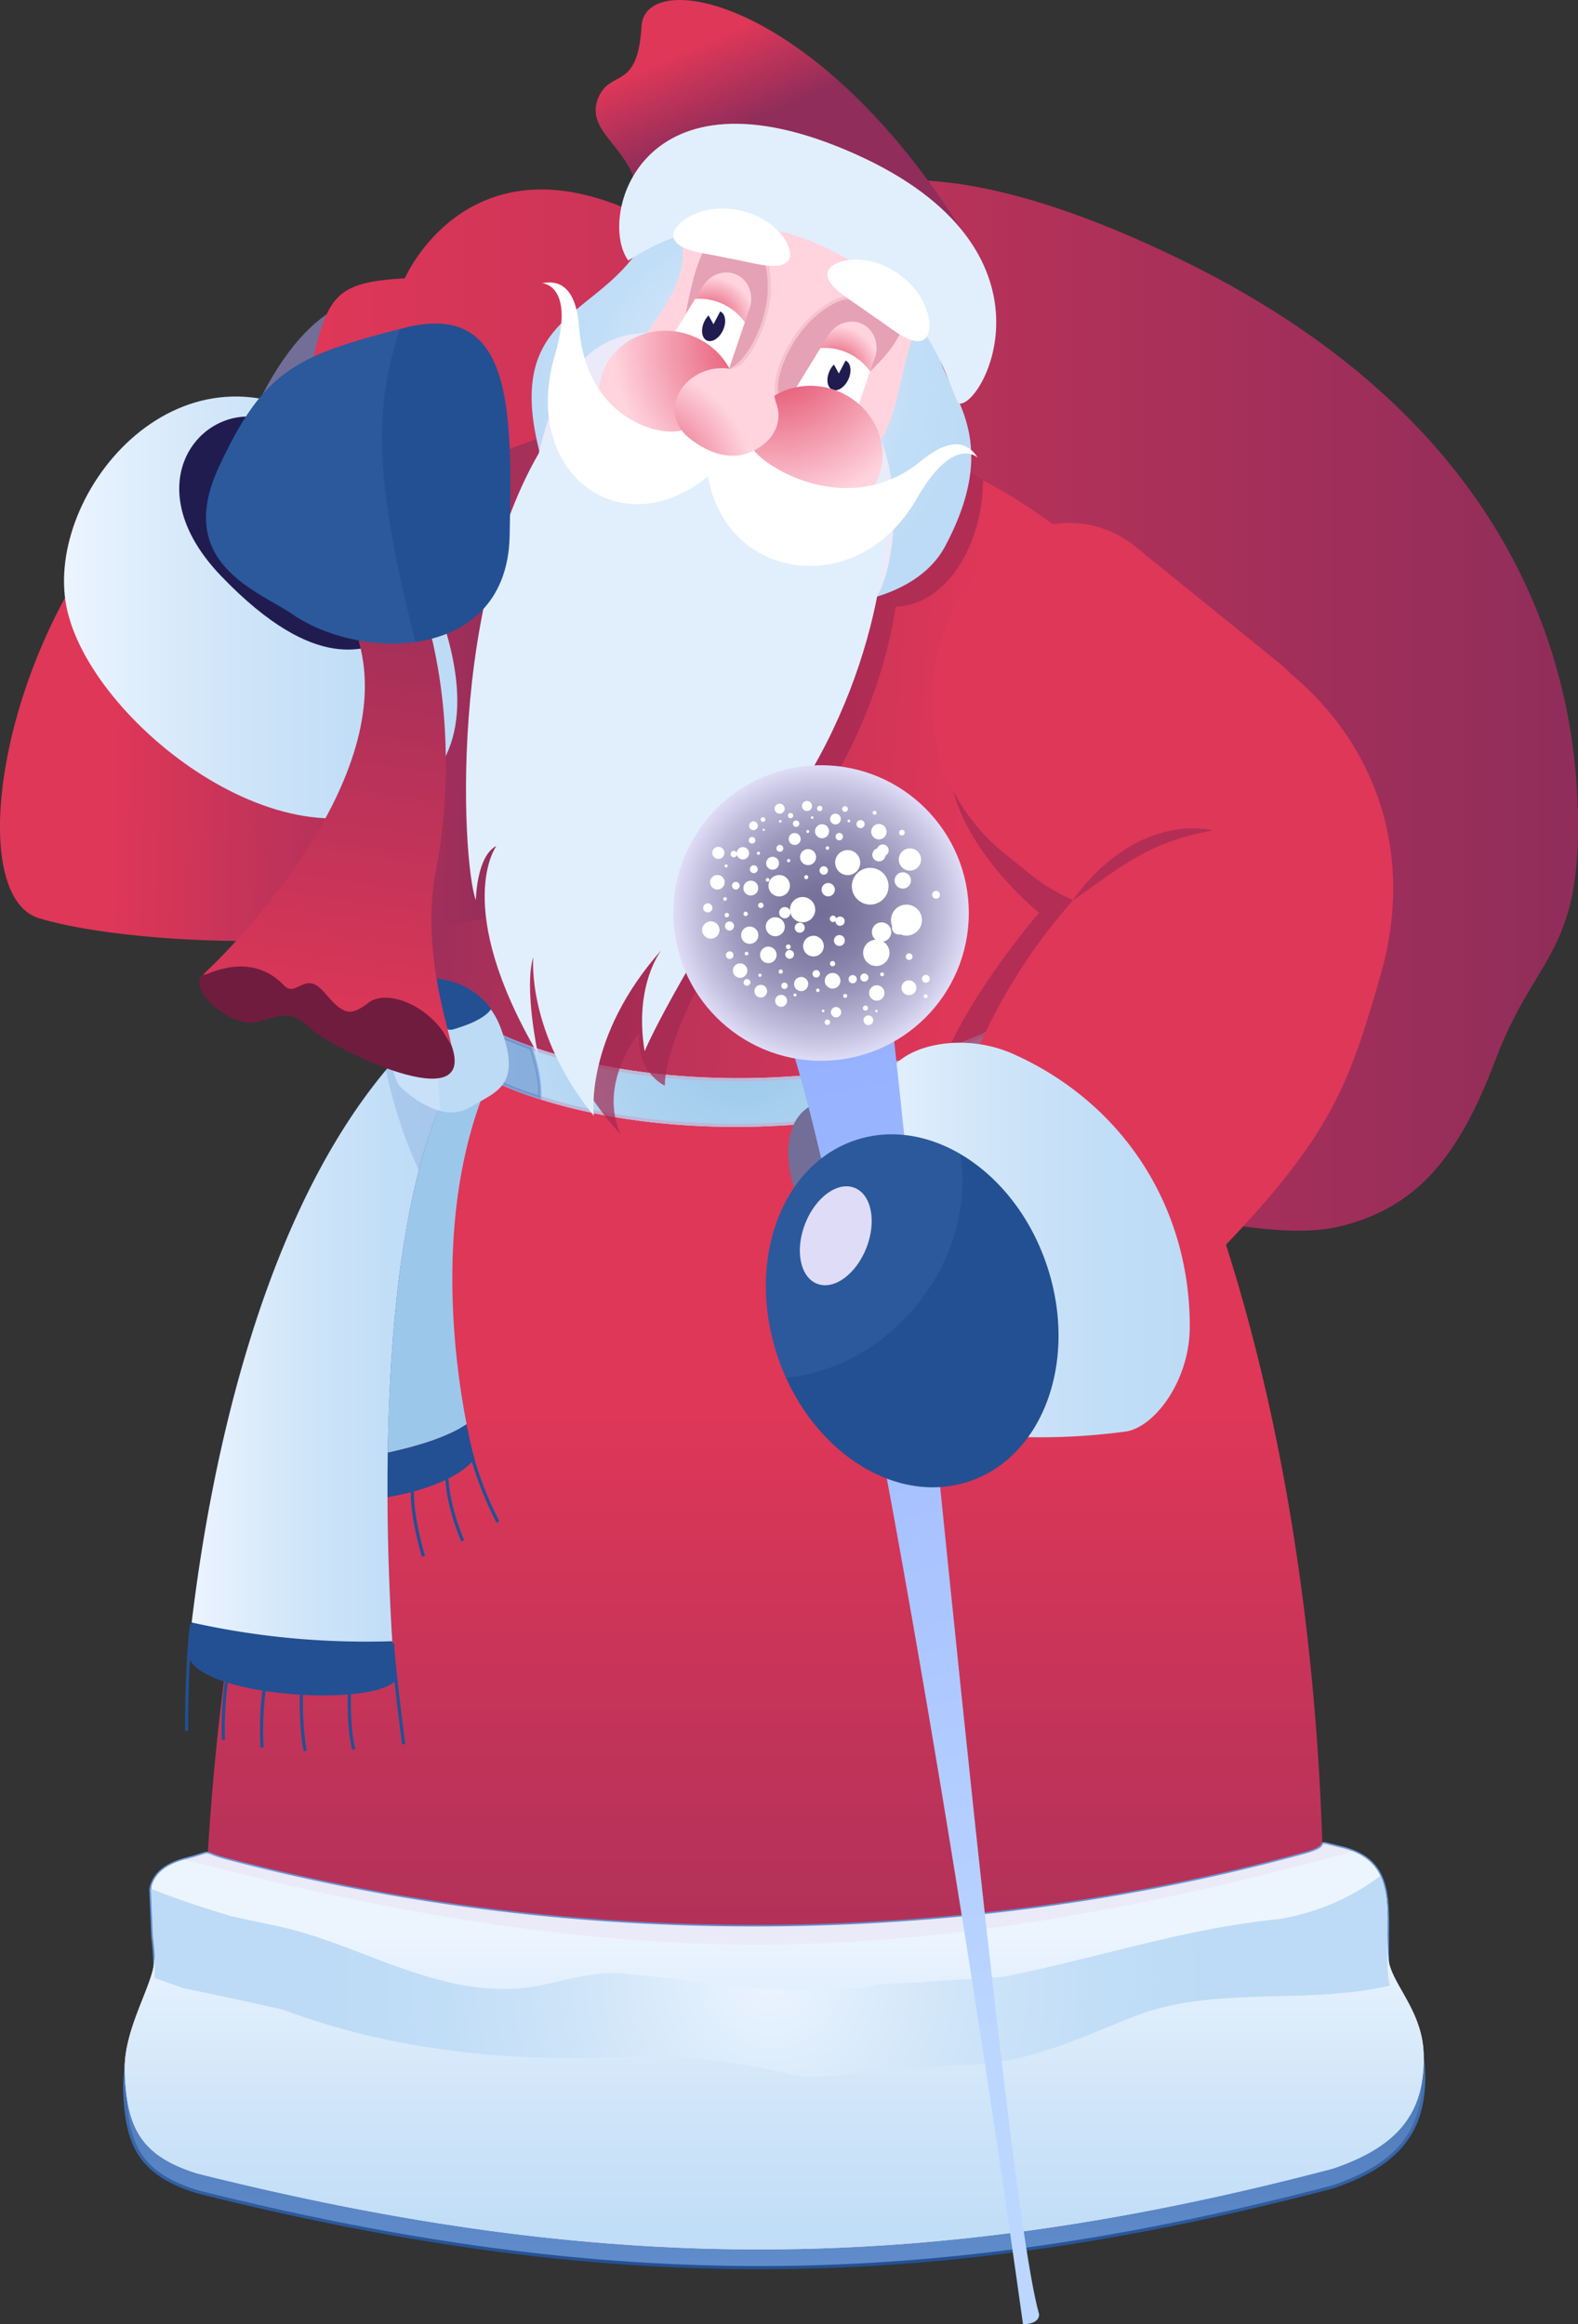 <?xml version="1.0" encoding="UTF-8"?> <svg xmlns="http://www.w3.org/2000/svg" xmlns:xlink="http://www.w3.org/1999/xlink" width="496.128" height="730.582" viewBox="0 0 496.128 730.582"><rect x="0" y="0" width="496.128" height="730.582" fill="#333333" stroke="none"/> <defs> <style>.cls-1{fill:#fff;}.cls-2{isolation:isolate;}.cls-3{fill:#726e98;}.cls-4{fill:url(#linear-gradient);}.cls-5{fill:url(#linear-gradient-2);}.cls-6{fill:url(#linear-gradient-3);}.cls-7{fill:url(#linear-gradient-4);}.cls-12,.cls-8{fill:#dfdcf7;}.cls-8{stroke:#dfdcf7;}.cls-11,.cls-13,.cls-33,.cls-35,.cls-8,.cls-9{stroke-miterlimit:10;}.cls-9{stroke:#bcb8d7;fill:url(#radial-gradient);}.cls-10,.cls-45{fill:#a02a52;}.cls-10,.cls-44{opacity:0.71;}.cls-11,.cls-31,.cls-43{fill:#5d89c8;}.cls-11{stroke:#5d89c8;opacity:0.54;}.cls-13{fill:url(#linear-gradient-5);stroke:url(#linear-gradient-6);}.cls-14{fill:#ebeaf9;}.cls-15{fill:url(#linear-gradient-7);}.cls-16{fill:url(#radial-gradient-2);}.cls-17{fill:url(#linear-gradient-8);}.cls-18{fill:url(#linear-gradient-9);}.cls-19{fill:#201c50;}.cls-20,.cls-27,.cls-33{fill:none;}.cls-20{stroke:#000;}.cls-20,.cls-27{stroke-linecap:round;stroke-linejoin:round;}.cls-21{fill:url(#radial-gradient-3);}.cls-22{fill:#ffd4de;}.cls-23{fill:#e5a1b5;}.cls-24{fill:#e1effc;}.cls-25{fill:url(#radial-gradient-4);}.cls-26{fill:url(#radial-gradient-5);}.cls-27{stroke:#f4c3ce;}.cls-28,.cls-35{fill:#225093;}.cls-29,.cls-34{fill:#9bc8ea;}.cls-30{fill:url(#linear-gradient-10);}.cls-31,.cls-34{opacity:0.24;}.cls-32{fill:#c8e1f8;}.cls-33,.cls-35{stroke:#225093;}.cls-36{fill:url(#radial-gradient-6);}.cls-37{fill:#701c3e;}.cls-38{fill:url(#radial-gradient-7);}.cls-39{fill:url(#linear-gradient-11);}.cls-40{fill:#df3758;}.cls-41{fill:url(#linear-gradient-12);}.cls-42{fill:url(#linear-gradient-13);}.cls-43{opacity:0.16;}.cls-46{fill:url(#radial-gradient-8);}.cls-47{mix-blend-mode:hard-light;fill:url(#radial-gradient-9);}</style> <linearGradient id="linear-gradient" x1="97.477" y1="221.684" x2="496.128" y2="221.684" gradientUnits="userSpaceOnUse"> <stop offset="0" stop-color="#df3758"></stop> <stop offset="1" stop-color="#902d5a"></stop> </linearGradient> <linearGradient id="linear-gradient-2" x1="223.709" y1="4.288" x2="242.491" y2="48.114" gradientUnits="userSpaceOnUse"> <stop offset="0.156" stop-color="#df3758"></stop> <stop offset="0.76" stop-color="#902d5a"></stop> </linearGradient> <linearGradient id="linear-gradient-3" x1="239.974" y1="441.001" x2="239.974" y2="729.001" xlink:href="#linear-gradient"></linearGradient> <linearGradient id="linear-gradient-4" x1="357.91" y1="251.309" x2="18.78" y2="224.179" xlink:href="#linear-gradient-2"></linearGradient> <radialGradient id="radial-gradient" cx="233.74" cy="326.657" r="77.738" gradientUnits="userSpaceOnUse"> <stop offset="0" stop-color="#9bc8ea"></stop> <stop offset="1" stop-color="#c0ddf7"></stop> </radialGradient> <linearGradient id="linear-gradient-5" x1="242.405" y1="773.763" x2="244.753" y2="493.589" gradientUnits="userSpaceOnUse"> <stop offset="0" stop-color="#729dda"></stop> <stop offset="1" stop-color="#225093"></stop> </linearGradient> <linearGradient id="linear-gradient-6" x1="243.405" y1="713.289" x2="243.405" y2="579.035" gradientUnits="userSpaceOnUse"> <stop offset="0" stop-color="#225093"></stop> <stop offset="1" stop-color="#729dda"></stop> </linearGradient> <linearGradient id="linear-gradient-7" x1="243.405" y1="608.631" x2="243.405" y2="731.762" gradientUnits="userSpaceOnUse"> <stop offset="0" stop-color="#ecf5fe"></stop> <stop offset="0.036" stop-color="#e9f3fe"></stop> <stop offset="0.395" stop-color="#d1e6f9"></stop> <stop offset="0.726" stop-color="#c2def7"></stop> <stop offset="1" stop-color="#bddbf6"></stop> </linearGradient> <radialGradient id="radial-gradient-2" cx="242.247" cy="621.214" r="139.551" xlink:href="#linear-gradient-7"></radialGradient> <linearGradient id="linear-gradient-8" x1="-21.998" y1="210.762" x2="196.382" y2="210.762" gradientTransform="translate(27.231 -0.895) rotate(1.152)" xlink:href="#linear-gradient-2"></linearGradient> <linearGradient id="linear-gradient-9" x1="20.127" y1="190.949" x2="143.778" y2="190.949" xlink:href="#linear-gradient-7"></linearGradient> <radialGradient id="radial-gradient-3" cx="236.259" cy="122.212" r="68.782" xlink:href="#linear-gradient-7"></radialGradient> <radialGradient id="radial-gradient-4" cx="223.022" cy="101.328" r="14.48" gradientUnits="userSpaceOnUse"> <stop offset="0" stop-color="#df3758"></stop> <stop offset="1" stop-color="#ffd4de"></stop> </radialGradient> <radialGradient id="radial-gradient-5" cx="262.43" cy="116.784" r="14.48" xlink:href="#radial-gradient-4"></radialGradient> <linearGradient id="linear-gradient-10" x1="60.269" y1="422.313" x2="143.089" y2="422.313" xlink:href="#linear-gradient-7"></linearGradient> <radialGradient id="radial-gradient-6" cx="243.928" cy="107.871" r="51.498" gradientTransform="translate(248.396 -116.515) rotate(68.304)" xlink:href="#radial-gradient-4"></radialGradient> <radialGradient id="radial-gradient-7" cx="243.928" cy="107.871" r="51.498" gradientTransform="translate(293.229 -147.972) rotate(68.304)" xlink:href="#radial-gradient-4"></radialGradient> <linearGradient id="linear-gradient-11" x1="101.541" y1="326.446" x2="126.193" y2="152.707" xlink:href="#linear-gradient"></linearGradient> <linearGradient id="linear-gradient-12" x1="264.827" y1="389.771" x2="374.071" y2="389.771" xlink:href="#linear-gradient-7"></linearGradient> <linearGradient id="linear-gradient-13" x1="325.813" y1="645.906" x2="260.074" y2="313.689" gradientUnits="userSpaceOnUse"> <stop offset="0" stop-color="#bcd7ff"></stop> <stop offset="1" stop-color="#94afff"></stop> </linearGradient> <radialGradient id="radial-gradient-8" cx="199.58" cy="152.219" r="37.263" xlink:href="#radial-gradient-4"></radialGradient> <radialGradient id="radial-gradient-9" cx="258.145" cy="286.987" r="46.449" gradientUnits="userSpaceOnUse"> <stop offset="0" stop-color="#726e98"></stop> <stop offset="0.167" stop-color="#77739c"></stop> <stop offset="0.369" stop-color="#8682a9"></stop> <stop offset="0.588" stop-color="#9e9abe"></stop> <stop offset="0.819" stop-color="#bfbcdb"></stop> <stop offset="1" stop-color="#dfdcf7"></stop> </radialGradient> <symbol id="New_Symbol" data-name="New Symbol" viewBox="0 0 7.924 9"> <circle class="cls-1" cx="3.399" cy="1.174" r="1.174"></circle> <circle class="cls-1" cx="2.226" cy="6.774" r="2.226"></circle> <circle class="cls-1" cx="7.361" cy="4.549" r="0.562"></circle> </symbol> </defs> <title>moroz</title> <g class="cls-2"> <g id="Layer_2" data-name="Layer 2"> <path class="cls-3" d="M82.54,123.946c17.69-33.7,36.192-32.547,47.067-28.414s6.377,20.233-7.371,29.213S82.54,123.946,82.54,123.946Z"></path> <path class="cls-4" d="M97.477,116.864c5.443-24.157,7.609-28.027,29.815-29.407,0,0,18.611-43.2,69.067-22.093S253.023,24.234,370.854,81.4,496.823,226.917,496.088,263.432s-14.354,39.061-25.93,69.772-24.943,46.619-49.325,52.391S347.2,375.243,347.2,375.243Z"></path> <path class="cls-5" d="M200.464,65.577c1.735-18.165-17.219-22.786-12.414-34.692,3.786-9.378,12.465-1.967,13.65-22.686,1.048-18.32,53.661-9.358,99.4,62.179C343.876,137.292,200.464,65.577,200.464,65.577Z"></path> <path class="cls-6" d="M416.024,624.5c-.431,21.385-.643,42.355-2.574,62.77-.916.3-1.841.564-2.777.815a623.176,623.176,0,0,1-342.96-6.879c-.925-.289-1.839-.587-2.742-.925-1.109-20.477-1.476-41.478-1.046-62.864q.423-21.011,1.833-41.432C79.067,381.755,156.909,231.82,247.77,233.648s162.6,154.771,168.088,349.381Q416.437,603.474,416.024,624.5Z"></path> <path class="cls-7" d="M379.707,267.742c-10.31,61.222-92.868,95.348-172.823,81.883s-127.03-69.42-116.72-130.642,83.484-99.938,163.439-86.474S390.017,206.519,379.707,267.742Z"></path> <path class="cls-8" d="M234.113,353.7c-58.857.672-106.731-19.671-106.929-45.439a21.8,21.8,0,0,1,1.754-8.659c6.563,23.024,51.628,40.4,106.1,39.777,52.1-.6,95.337-17.461,104.432-39.208a20.822,20.822,0,0,1,.828,5.654C340.505,331.588,292.963,353.023,234.113,353.7Z"></path> <path class="cls-9" d="M340.3,305.819c.21,25.77-47.33,47.2-106.18,47.88-24.19.28-46.52-3-64.44-8.74a102.963,102.963,0,0,1-25.1-11.47c-10.93-7.19-17.32-15.85-17.39-25.23a21.8,21.8,0,0,1,1.75-8.66c2.78,9.72,12.41,18.43,26.71,25.2a112.983,112.983,0,0,0,11.27,4.6c18.51,6.51,42.25,10.27,68.12,9.98,52.1-.6,95.34-17.47,104.44-39.21A20.807,20.807,0,0,1,340.3,305.819Z"></path> <path class="cls-10" d="M309.064,150.914c0,20.47-11.765,39.452-27.473,39.743,0,0-4.236,37.214-30.446,70.344s-42.113,66.429-42.113,80.255c0,0-8.937-3.926-8.087-16.551,0,0-13.1,15.675-5.8,31.848A92.73,92.73,0,0,1,180.735,336c-5.539-11.315-9.976-53.052-9.976-53.052L305.025,148.958S302.774,147.205,309.064,150.914Z"></path> <path class="cls-11" d="M169.675,344.959a102.963,102.963,0,0,1-25.1-11.47q.225-.255.48-.51a55.869,55.869,0,0,1,10.59-8.18,112.983,112.983,0,0,0,11.27,4.6C169.035,335.639,169.885,340.909,169.675,344.959Z"></path> <path class="cls-12" d="M419.825,687.129c-1.02.35-2.07.61-3.11.88-125.99,32.84-226.3,32.76-352.68,1.42-1.05-.27-2.1-.52-3.12-.86-16.42-5.44-21.24-13.89-21.71-31.98a29.767,29.767,0,0,1,.1-3.27c1.03-12.19,8.98-24.4,9.27-31.64a55.538,55.538,0,0,0,.04-6.44c-.11-2.27-.33-4.44-.57-6.5l-.61-15.04v-.01c.06-.26.13-.51.2-.76,1.17-3.91,4.24-6.83,11.18-8.63,9.68-2.51,2.95-2.25,13.19.41,109.18,28.5,229.55,27.71,338.39-2.07,10.2-2.78.73-4.36,11.24-1.84,6.72,1.61,10.37,4.69,12.33,8.84,1.74,3.65,2.17,8.12,2.25,13.15v.04c.04,2,.01,4.08,0,6.24-.04,3.78-.06,7.78.26,11.9a11.829,11.829,0,0,0,.64,3.17c2.24,6.78,9.59,14.45,10.41,25.87.04.45.06.9.07,1.36C448.065,669.459,440.025,680.079,419.825,687.129Z"></path> <path class="cls-13" d="M419.825,687.129c-1.02.35-2.07.61-3.11.88-125.99,32.84-226.3,32.76-352.68,1.42-1.05-.27-2.1-.52-3.12-.86-16.42-5.44-21.24-13.89-21.71-31.98a29.767,29.767,0,0,1,.1-3.27c1.03-12.19,8.98-24.4,9.27-31.64a55.538,55.538,0,0,0,.04-6.44c-.11-2.27-.33-4.44-.57-6.5l-.61-15.04v-.01c.06-.26.13-.51.2-.76,1.17-3.91,4.24-6.83,11.18-8.63,9.68-2.51,2.95-2.25,13.19.41,109.18,28.5,229.55,27.71,338.39-2.07,10.2-2.78.73-4.36,11.24-1.84,6.72,1.61,10.37,4.69,12.33,8.84,1.74,3.65,2.17,8.12,2.25,13.15v.04c.04,2,.01,4.08,0,6.24-.04,3.78-.06,7.78.26,11.9a11.829,11.829,0,0,0,.64,3.17c2.24,6.78,9.59,14.45,10.41,25.87.04.45.06.9.07,1.36C448.065,669.459,440.025,680.079,419.825,687.129Z"></path> <path class="cls-14" d="M447.525,650.009c-.89,15.46-9.18,24.92-27.7,31.38-1.02.35-2.07.61-3.11.88-125.99,32.84-226.3,32.76-352.68,1.42-1.05-.27-2.1-.52-3.12-.86-15.65-5.19-20.77-13.11-21.61-29.51-.05-.8-.08-1.63-.1-2.47-.35-13.24,9.05-27.03,9.37-34.91.02-.23.03-.47.04-.7a71.525,71.525,0,0,0-.57-12.24l-.41-10.07c1.12-3.75,3.99-6.59,10.34-8.4.27-.08.55-.16.84-.23,9.68-2.51,2.95-2.25,13.19.41,109.18,28.5,229.55,27.71,338.39-2.07,10.2-2.78.73-4.36,11.24-1.84a25.481,25.481,0,0,1,3.51,1.08c4.54,1.74,7.23,4.4,8.82,7.76,1.74,3.65,2.17,8.12,2.25,13.15v.04c-.02,2.02-.04,4.11,0,6.24.03,2.02.1,4.07.26,6.16a11.829,11.829,0,0,0,.64,3.17c2.33,7.05,10.17,15.05,10.48,27.23C447.635,647.139,447.615,648.6,447.525,650.009Z"></path> <path class="cls-15" d="M447.525,650.009c-.89,15.46-9.18,24.92-27.7,31.38-1.02.35-2.07.61-3.11.88-125.99,32.84-226.3,32.76-352.68,1.42-1.05-.27-2.1-.52-3.12-.86-15.65-5.19-20.77-13.11-21.61-29.51-.05-.8-.08-1.63-.1-2.47-.35-13.24,9.05-27.03,9.37-34.91.02-.23.03-.47.04-.7a71.525,71.525,0,0,0-.57-12.24l-.41-10.07c1.12-3.75,3.99-6.59,10.34-8.4.58.16,1.22.33,1.94.52,58.32,15.15,119.62,26.53,180.88,26.18,61.52-.35,123-12.49,181.38-28.39a29.283,29.283,0,0,0,2.97-.96c4.54,1.74,7.23,4.4,8.82,7.76,1.74,3.65,2.17,8.12,2.25,13.15v.04c-.02,2.02-.04,4.11,0,6.24.03,2.02.1,4.07.26,6.16a11.829,11.829,0,0,0,.64,3.17c2.33,7.05,10.17,15.05,10.48,27.23C447.635,647.139,447.615,648.6,447.525,650.009Z"></path> <path class="cls-16" d="M437.059,624.107c-25.914,6.112-53.914.112-78.914,9.112-18,7-36,16-55.711,15.8-3.424.291-6.855.565-10.26.814s-6.783.469-10.133.665c-2.759.161-5.5.307-8.248.481-9.648,1.237-18.648,3.237-28.648.237a178.383,178.383,0,0,0-35.886-4.521q-4.461-.159-8.92-.191c-38.194,1.712-75.194-1.288-111.448-14.83q-5.133-1.146-10.253-2.28c-6.833-1.5-13.667-2.971-20.5-4.329-2.093-.692-3.852-1.3-5.268-1.8-2.833-1-4.293-1.587-4.293-1.587a69.989,69.989,0,0,0-.53-12.94l-.61-15.04v-.01q7.941,3.122,16.538,5.907,4.291,1.393,8.721,2.7,4.717,1.038,9.451,2.049c3.182.674,6.372,1.35,9.648,2.156,25.352,6.718,49.352,22.718,77.352,17.718,10-2,19-5,29.025-3.717,3.4.338,6.823.722,10.255,1.13,17.162,2.04,34.283,4.712,51.72,3.587,5,0,11,0,16.161-1.515,2.192-.138,4.38-.23,6.559-.327q3.618-.16,7.2-.355c9.077-.8,17.077-.8,26.077-1.8,30-6,56-15,86-18a75.507,75.507,0,0,0,19.187-5.928c2.46-1.2,4.729-2.432,6.832-3.7a65.226,65.226,0,0,0,5.8-3.948c1.825,3.83,2.213,8.567,2.264,13.895.025,2.663-.033,5.472-.044,8.387s.019,5.936.241,9.022A11.534,11.534,0,0,0,437.059,624.107Z"></path> <path class="cls-17" d="M218.25,267.7c-79.571,37.046-176.984,29.837-206.028,20.9S6.374,164.285,76.715,130.736a44.317,44.317,0,0,1,13.181-3.99C155.677,117.835,218.25,267.7,218.25,267.7Z"></path> <path class="cls-18" d="M105.06,135.481c-47.329-33.828-91.276,19.026-84.176,55.176s70.956,85.831,109,58.938S117.072,147.986,105.06,135.481Z"></path> <path class="cls-19" d="M89.14,134.117c-21.409-12.895-49.89,15.435-19.6,46.963s46.157,22.455,53.513,19.994S89.14,134.117,89.14,134.117Z"></path> <path class="cls-20" d="M254.746,146.75c-.282-.213-.73,4.85-6.082,10.057a28.063,28.063,0,0,1-46.466-11.25c-2.377-7.078-.46-11.786-.808-11.725,0,1.093,13.6,11.206,25.225,12.462C237.528,150.494,254.249,147.723,254.746,146.75Z"></path> <path class="cls-21" d="M200.254,79.271c-15.042,21.354-42.689,20.818-29.767,65.947s107.956,61.6,126.666,26.491-.054-48.334-2.289-61.312c-1.956-11.358,4.384-22.563-7.9-35.35S247.335,47.6,221.847,56.483,200.254,79.271,200.254,79.271Z"></path> <path class="cls-22" d="M213.806,73.575c4.39,15.254-9.367,27.893-14.646,37.376s56.514,31.188,70.4,31.467,12.388-32.15,20.617-42.356-.5-23.689-19.374-29.157-36.715-13.458-44.435-9.112A40.811,40.811,0,0,0,213.806,73.575Z"></path> <path class="cls-23" d="M273.585,116.748c7.788-7.481,12.646-14.945,9.811-19.924s-11.654-6.257-18.038-3.137-20.915,10.451-21.345,31.819S273.585,116.748,273.585,116.748Z"></path> <path class="cls-23" d="M217.375,90.214c2.453-10.517,6.388-18.5,12.116-18.611s11.332,6.822,11.911,13.9,1.7,23.319-16.45,34.6S217.375,90.214,217.375,90.214Z"></path> <path class="cls-14" d="M169.428,142.42c3.8-17.006,12.59-37.717,34.023-37.717,9.623,0,17.155,16.939,30.726,22.175,16.654,6.426,38.921,2.07,42.645,11.032,6.758,16.265,4.468,40.817-1.235,49.671S169.428,142.42,169.428,142.42Z"></path> <path class="cls-24" d="M177.614,130.357c-37.615,47.094-32.512,140.988-28,152.575,0,0,.169-13.834,6.467-17.046,0,0-14.2,18.815,13.055,65.429,0,0-4.451-20.688-1.48-30.484,0,0-2.232,23.768,19.055,49.907,0,0-3.212-24.582,21.281-52.155,0,0-8.773,10.923-5.314,31.861,0,0,7.593-19.306,47.283-79.848,29.264-44.639,31.647-92.318,26.39-107.339C268.009,119.413,177.614,130.357,177.614,130.357Z"></path> <path class="cls-25" d="M228.811,117.019l-18.946-8.891,8.667-14.178,2.39-3.9c2.367-3.872,6.972-5.458,10.725-3.7a7.816,7.816,0,0,1,3.964,4.351,9.263,9.263,0,0,1,.047,6.26l-1.481,4.328Z"></path> <path class="cls-1" d="M228.811,117.019l-18.946-8.891,8.667-14.178a17.684,17.684,0,0,1,15.645,7.341Z"></path> <path class="cls-19" d="M227.288,103.848c-1.177,2.51-3.438,3.93-5.059,3.17s-1.973-3.407-.8-5.917a7.2,7.2,0,0,1,1.345-1.972l1.55,2.8,2.1-4.029a.2.2,0,0,1,.072.024C228.117,98.683,228.47,101.33,227.288,103.848Z"></path> <path class="cls-26" d="M268.219,132.475l-18.946-8.89,8.667-14.178,2.391-3.9c2.367-3.871,6.972-5.457,10.724-3.7a7.818,7.818,0,0,1,3.964,4.352,9.263,9.263,0,0,1,.047,6.26l-1.481,4.328Z"></path> <path class="cls-1" d="M268.219,132.475l-18.946-8.89,8.667-14.178a17.684,17.684,0,0,1,15.645,7.341Z"></path> <path class="cls-19" d="M266.7,119.305c-1.178,2.51-3.439,3.93-5.06,3.17s-1.973-3.407-.8-5.917a7.224,7.224,0,0,1,1.345-1.973l1.55,2.8,2.1-4.029a.217.217,0,0,1,.072.023C267.526,114.14,267.878,116.786,266.7,119.305Z"></path> <path class="cls-27" d="M230.1,116.021c5.582-2.75,11.659-14.928,11.776-25.326s-3.592-12.66-3.592-12.66"></path> <path class="cls-27" d="M244.318,124.106c-1.445-6.052,4.054-18.5,11.985-25.227s12.04-5.312,12.04-5.312"></path> <path class="cls-24" d="M197.527,81.89c7.994-5.057,31.449-19.378,63.443-3.4s36.948,42.607,40.421,48.332c7.4,1.956,34.917-48.338-32.627-78.463S187.75,68.517,197.527,81.89Z"></path> <path class="cls-28" d="M149.144,458.557s-6.747,11.257-40.983,13.7c-6.571.468-9.619-4.145-10.212-11.948,13.4-1.431,37.287-4.961,48.744-12.662C148.025,454.524,149.144,458.557,149.144,458.557Z"></path> <path class="cls-29" d="M146.693,447.646c-11.457,7.7-35.343,11.231-48.744,12.662-2.491-32.8,38.41-121.932,42.326-125.694,4.845-4.654,14.711,2.116,14.711,2.116C136.191,377.07,142.514,426.187,146.693,447.646Z"></path> <path class="cls-28" d="M123.336,515.88c.491,7.9.918,12.531.918,12.531-9.25,8.885-66.876,4.135-65.041-9.52.212-1.616.554-4.67,1.059-8.9,3.838-31.679,17.694-129.32,68-181.369l14.819,9.18C117.623,383.208,121.154,481.149,123.336,515.88Z"></path> <path class="cls-30" d="M143.089,337.8a97.642,97.642,0,0,0-5.31,11.2,152.706,152.706,0,0,0-6.11,18.92c-12.78,49.61-10.1,119.7-8.33,147.96-4.36.14-8.74.17-13.17.08a250.738,250.738,0,0,1-49.9-5.97c3.68-30.4,16.6-121.54,62.1-174.85.47-.56.72-.85.72-.85q2.52-2.91,5.18-5.67Z"></path> <path class="cls-31" d="M137.779,349a152.706,152.706,0,0,0-6.11,18.92,153.534,153.534,0,0,1-10.35-31.51c.42-.51.77-.94,1.05-1.27.47-.56.72-.85.72-.85C128.649,345.438,135.569,348.328,137.779,349Z"></path> <path class="cls-32" d="M147.715,348.069a11.89,11.89,0,0,1-9.23,1.11c-5.68-1.4-10.82-5.75-12.82-7.82-3.06-3.19-8-30.42,3.02-33.05a.035.035,0,0,1,.02-.01,33.659,33.659,0,0,1,15.07,1.37,21.784,21.784,0,0,1,10.26,7.25,23.14,23.14,0,0,1,3.32,6.04C164.285,341.359,156.155,343.019,147.715,348.069Z"></path> <path class="cls-33" d="M146.183,448.167a108.5,108.5,0,0,0,10.386,30.279"></path> <path class="cls-33" d="M140.533,464.972c.466,9.247,4.959,19.383,4.959,19.383"></path> <path class="cls-33" d="M129.664,468.91c-.169,8.43,3.467,20.284,3.467,20.284"></path> <path class="cls-33" d="M60.206,510.546c-1.713,13.794-1.529,33.51-1.529,33.51"></path> <path class="cls-33" d="M123.377,516.533c.661,9.994,3.544,31.7,3.544,31.7"></path> <path class="cls-33" d="M109.836,532.6c-.246,12.217,1.4,17.273,1.4,17.273"></path> <path class="cls-33" d="M94.761,532.727c-.228,11.333,1.2,17.623,1.2,17.623"></path> <path class="cls-33" d="M82.981,531.475a101.685,101.685,0,0,0-.6,17.82"></path> <path class="cls-33" d="M71.148,528.789a103.611,103.611,0,0,0-.886,18.109"></path> <path class="cls-34" d="M147.715,348.069a11.89,11.89,0,0,1-9.23,1.11c-1.74-14.19.17-16.3,5.29-39.51a21.784,21.784,0,0,1,10.26,7.25,23.14,23.14,0,0,1,3.32,6.04C164.285,341.359,156.155,343.019,147.715,348.069Z"></path> <path class="cls-19" d="M154.034,316.917v.01a1.348,1.348,0,0,1-.125.217c-.5.76-2.82,3.464-11.5,5.94a11.807,11.807,0,0,1-12.152-3.535c-2.984-3.281-4.011-7.922-1.574-11.244a.03.03,0,0,1,.02-.009,31.455,31.455,0,0,1,5.457-.3h.01a30.374,30.374,0,0,1,11.851,2.579c.039.021.089.042.129.063A21.217,21.217,0,0,1,154.034,316.917Z"></path> <path class="cls-35" d="M153.786,317.151c-.506.76-2.82,3.464-11.5,5.94-4.929,1.411-12.278-13.159-8.248-15.089h.01a24.961,24.961,0,0,1,11.85,2.579c.04.021.09.042.129.063A23.644,23.644,0,0,1,153.786,317.151Z"></path> <ellipse class="cls-36" cx="210.075" cy="124.823" rx="20.687" ry="21.971" transform="translate(16.435 273.873) rotate(-68.304)"></ellipse> <path class="cls-37" d="M64.015,306c-5.92,5.354,9.434,17.348,16.869,15.261s10.656-4.012,16.593,1.925,53.668,29.558,44.243,4.752-35.988-25.166-35.988-25.166S70.322,299.439,64.015,306Z"></path> <ellipse class="cls-38" cx="255.678" cy="142.139" rx="20.687" ry="21.971" transform="translate(29.09 327.159) rotate(-68.304)"></ellipse> <path class="cls-1" d="M236.179,140.309c2.992,6.2,30.558,23.337,53.347,4.615,9.425-7.743,14.808-5.894,17.881-1.063,0,0-7.593-7.4-19.172,12.865-19.652,34.4-66.223,24.987-66.214-14.587.008-38.3,16.545-8.308,16.545-8.308Z"></path> <path class="cls-1" d="M214.313,135.263c-6.542,2.133-29.994-3.206-32.272-32.61-.943-12.161-6-14.764-11.618-13.635,0,0,10.6.351,4,22.74-11.2,38,23.018,62.413,51.558,35C253.6,120.228,218,130.845,218,130.845Z"></path> <path class="cls-1" d="M247.441,82.339c-3.227,2.834-10.585.177-18.222-1.118-7.547-1.738-15.362-2.113-17.252-5.969-2.1-3.712,7.091-11.773,20.28-9.188C245.418,68.745,250.8,79.717,247.441,82.339Z"></path> <path class="cls-1" d="M260.159,86.324c.188,4.291,7.2,7.763,13.418,12.379,6.479,4.244,12.158,9.626,16.249,8.321,4.131-1.056,3.59-13.266-7.4-21C271.371,78.376,259.724,82.083,260.159,86.324Z"></path> <path class="cls-39" d="M112.854,201.792c12.184,43.087-39.155,95.086-46.937,102.562s9.965-8.585,23.4,5.406c3.894,4.054,6.529-5.033,12.646,2.184s8.2,7.585,13.961,3.2,18.865.934,24.5,10.963-9.388-23.033-3.344-52.611c2.418-11.836,7.822-50.527-6.015-88.769S112.854,201.792,112.854,201.792Z"></path> <path class="cls-28" d="M160.235,168.429c-.43,21.33-13.91,31.14-29.62,33.35-13.49,1.91-28.63-1.8-38.55-8.63-10.68-7.37-37.42-15.89-23.24-46.39,13.98-30.07,23.9-34.86,56.89-43.34.48-.12.97-.24,1.46-.37C161.345,94.349,161.035,128.779,160.235,168.429Z"></path> <path class="cls-10" d="M299.663,248.527c5.712,21.4,27.02,38.367,27.02,38.367s-21.308,24.781-29.88,46.086c-5.63,13.991,45.994,33.087,52.777,7.163s7.3-54.359-2.609-70.272-29.137-29.459-32.087-26.509S299.663,248.527,299.663,248.527Z"></path> <path class="cls-40" d="M361.808,165.827h6.618A32.773,32.773,0,0,1,401.2,198.6v58.054a40.881,40.881,0,0,1-40.881,40.881h0a59.98,59.98,0,0,1-59.98-59.98V227.3A61.471,61.471,0,0,1,361.808,165.827Z" transform="translate(-49.967 358.667) rotate(-51.027)"></path> <path class="cls-40" d="M405.688,211.662c27.94,23.256,38.866,58.036,28.486,94.387-11.244,39.379-16.986,54.5-64.982,101.666-54.327,53.386-66.6-64.745-66.6-64.745s17.589-65.9,89.385-101.881Z"></path> <path class="cls-41" d="M353.319,450.05a199.3,199.3,0,0,1-31.163,1.665c-11.058-1.083-15.966-12.033-15.418-21.015,1.79-19.8-9.4-37.089-28.195-43.567-8.417-3.178-16.4-12.141-12.854-22.672a199.352,199.352,0,0,1,14.283-27.747c4.5-8.106,23.012-12.576,38.99-5.239,34.112,15.418,55.016,47.718,55.107,85.153C374.218,434.209,362.559,449.263,353.319,450.05Z"></path> <ellipse class="cls-3" cx="273.086" cy="376.426" rx="19.849" ry="34.112" transform="translate(-164.66 219.42) rotate(-34.309)"></ellipse> <path class="cls-42" d="M321.634,730.582C300,574.8,261.67,351.581,243.74,315.746c0,0-11.4-18.625,6.8-8.438,5.036,2.877,5.9-18.908,7.607-20.321s3.573,13.609,11.365,14.339,2.914-8.743,6.465-11.685S314.238,683.692,326.657,727.3C326.657,727.3,327.345,730.446,321.634,730.582Z"></path> <path class="cls-28" d="M304.625,465.669c-21.53,7.15-46.05-7.24-57.51-32.63a69.994,69.994,0,0,1-2.71-6.92c-9.85-29.62,1.15-59.95,24.57-67.73,10.91-3.63,22.6-1.72,32.96,4.36,11.87,6.95,22.01,19.37,27.26,35.19C339.045,427.559,328.045,457.889,304.625,465.669Z"></path> <path class="cls-43" d="M288.355,410.039c-11.07,13.68-26.28,21.62-41.24,23a69.994,69.994,0,0,1-2.71-6.92c-9.85-29.62,1.15-59.95,24.57-67.73,10.91-3.63,22.6-1.72,32.96,4.36C304.435,378.209,299.965,395.7,288.355,410.039Z"></path> <ellipse class="cls-12" cx="262.771" cy="388.44" rx="16.189" ry="10.355" transform="translate(-194.573 492.223) rotate(-68.708)"></ellipse> <g class="cls-44"> <path class="cls-45" d="M337.377,282.952a58.628,58.628,0,0,1,8.379-9.729,53.2,53.2,0,0,1,10.438-7.7,40.756,40.756,0,0,1,12.286-4.5A34.559,34.559,0,0,1,381.406,261a93.541,93.541,0,0,0-12.141,3.069,66.753,66.753,0,0,0-11.13,4.953,115.8,115.8,0,0,0-10.4,6.633C344.31,278.031,340.961,280.57,337.377,282.952Z"></path> </g> <path class="cls-46" d="M230.1,116.021c-14.086-2.672-24.8,13.288-12.747,22.227s20.369,3.934,24.3,0c0,0,4.862-4.819,2.431-11.37s1.01-15.695,4.969-19.655"></path> <path class="cls-43" d="M130.615,201.779c-13.49,1.91-28.63-1.8-38.55-8.63-10.68-7.37-37.42-15.89-23.24-46.39,13.98-30.07,23.9-34.86,56.89-43.34C117.815,127.779,117.205,149.319,130.615,201.779Z"></path> <circle class="cls-47" cx="258.145" cy="286.987" r="46.449"></circle> <use width="7.924" height="9" transform="translate(231.335 265.439) rotate(82.519) scale(0.856)" xlink:href="#New_Symbol"></use> <use width="7.924" height="9" transform="translate(286.429 291.872) rotate(154.231) scale(2.593)" xlink:href="#New_Symbol"></use> <use width="7.924" height="9" transform="matrix(1.363, 1.153, -1.153, 1.363, 257.111, 274.133)" xlink:href="#New_Symbol"></use> <use width="7.924" height="9" transform="translate(262.005 270.869) rotate(118.608) scale(1.133)" xlink:href="#New_Symbol"></use> <use width="7.924" height="9" transform="translate(268.621 262.45) rotate(-79.415) scale(1.091)" xlink:href="#New_Symbol"></use> <use width="7.924" height="9" transform="translate(234.124 261.994) rotate(23.32) scale(0.875)" xlink:href="#New_Symbol"></use> <use width="7.924" height="9" transform="matrix(1.049, -0.05, 0.05, 1.049, 233.376, 272.156)" xlink:href="#New_Symbol"></use> <use width="7.924" height="9" transform="matrix(0.841, -0.095, 0.095, 0.841, 247.332, 258.237)" xlink:href="#New_Symbol"></use> <use width="7.924" height="9" transform="translate(289.761 304.128) rotate(50.284) scale(1.053)" xlink:href="#New_Symbol"></use> <use width="7.924" height="9" transform="translate(261.885 323.27) rotate(-150.983) scale(0.729)" xlink:href="#New_Symbol"></use> <use width="7.924" height="9" transform="translate(269.662 317.134) rotate(-25.118) scale(0.686)" xlink:href="#New_Symbol"></use> <use width="7.924" height="9" transform="translate(252.246 286.838) rotate(80.513) scale(1.346)" xlink:href="#New_Symbol"></use> <use width="7.924" height="9" transform="matrix(0.314, -0.839, 0.839, 0.314, 232.801, 311.299)" xlink:href="#New_Symbol"></use> <use width="7.924" height="9" transform="translate(226.13 301.903) rotate(-45.889) scale(1.023)" xlink:href="#New_Symbol"></use> <use width="7.924" height="9" transform="translate(243.772 308.833) rotate(0.71) scale(0.846)" xlink:href="#New_Symbol"></use> <use width="7.924" height="9" transform="translate(275.086 272.367) rotate(-83.127) scale(1.573)" xlink:href="#New_Symbol"></use> <use width="7.924" height="9" transform="translate(238.91 255.595) rotate(45.285) scale(0.622)" xlink:href="#New_Symbol"></use> <use width="7.924" height="9" transform="matrix(0.771, 1.593, -1.593, 0.771, 275.591, 262.365)" xlink:href="#New_Symbol"></use> <use width="7.924" height="9" transform="matrix(2.091, -0.644, 0.644, 2.091, 275.981, 276.485)" xlink:href="#New_Symbol"></use> <use width="7.924" height="9" transform="matrix(1.61, 0.931, -0.931, 1.61, 278.235, 286.525)" xlink:href="#New_Symbol"></use> <use width="7.924" height="9" transform="translate(265.359 259.728) rotate(95.496) scale(0.993)" xlink:href="#New_Symbol"></use> <use width="7.924" height="9" transform="translate(255 302.894) rotate(44.047)" xlink:href="#New_Symbol"></use> <use width="7.924" height="9" transform="translate(268.278 303.818) rotate(73.732) scale(1.107)" xlink:href="#New_Symbol"></use> <use width="7.924" height="9" transform="matrix(0.593, 1.333, -1.333, 0.593, 263.462, 290.407)" xlink:href="#New_Symbol"></use> <use width="7.924" height="9" transform="translate(263.942 252.172) rotate(31.74) scale(0.76)" xlink:href="#New_Symbol"></use> <use width="7.924" height="9" transform="translate(218.112 285.422) rotate(-19.691) scale(1.228)" xlink:href="#New_Symbol"></use> <use width="7.924" height="9" transform="matrix(0.884, 0.22, -0.22, 0.884, 242.431, 264.869)" xlink:href="#New_Symbol"></use> <use width="7.924" height="9" transform="translate(227.046 294.811) rotate(-77.372) scale(1.222)" xlink:href="#New_Symbol"></use> <use width="7.924" height="9" transform="matrix(0.69, -0.841, 0.841, 0.69, 268.434, 309.321)" xlink:href="#New_Symbol"></use> <use width="7.924" height="9" transform="translate(252.158 286.462) rotate(156.507) scale(1.513)" xlink:href="#New_Symbol"></use> <use width="7.924" height="9" transform="translate(250.189 254.393) rotate(110.567) scale(0.711)" xlink:href="#New_Symbol"></use> <use width="7.924" height="9" transform="matrix(0.023, 1.029, -1.029, 0.023, 232.469, 274.874)" xlink:href="#New_Symbol"></use> <use width="7.924" height="9" transform="translate(258.531 251.699) rotate(89.322) scale(0.714)" xlink:href="#New_Symbol"></use> <use width="7.924" height="9" transform="translate(248.696 295.815) rotate(76.913) scale(1.17)" xlink:href="#New_Symbol"></use> </g> </g> </svg> 